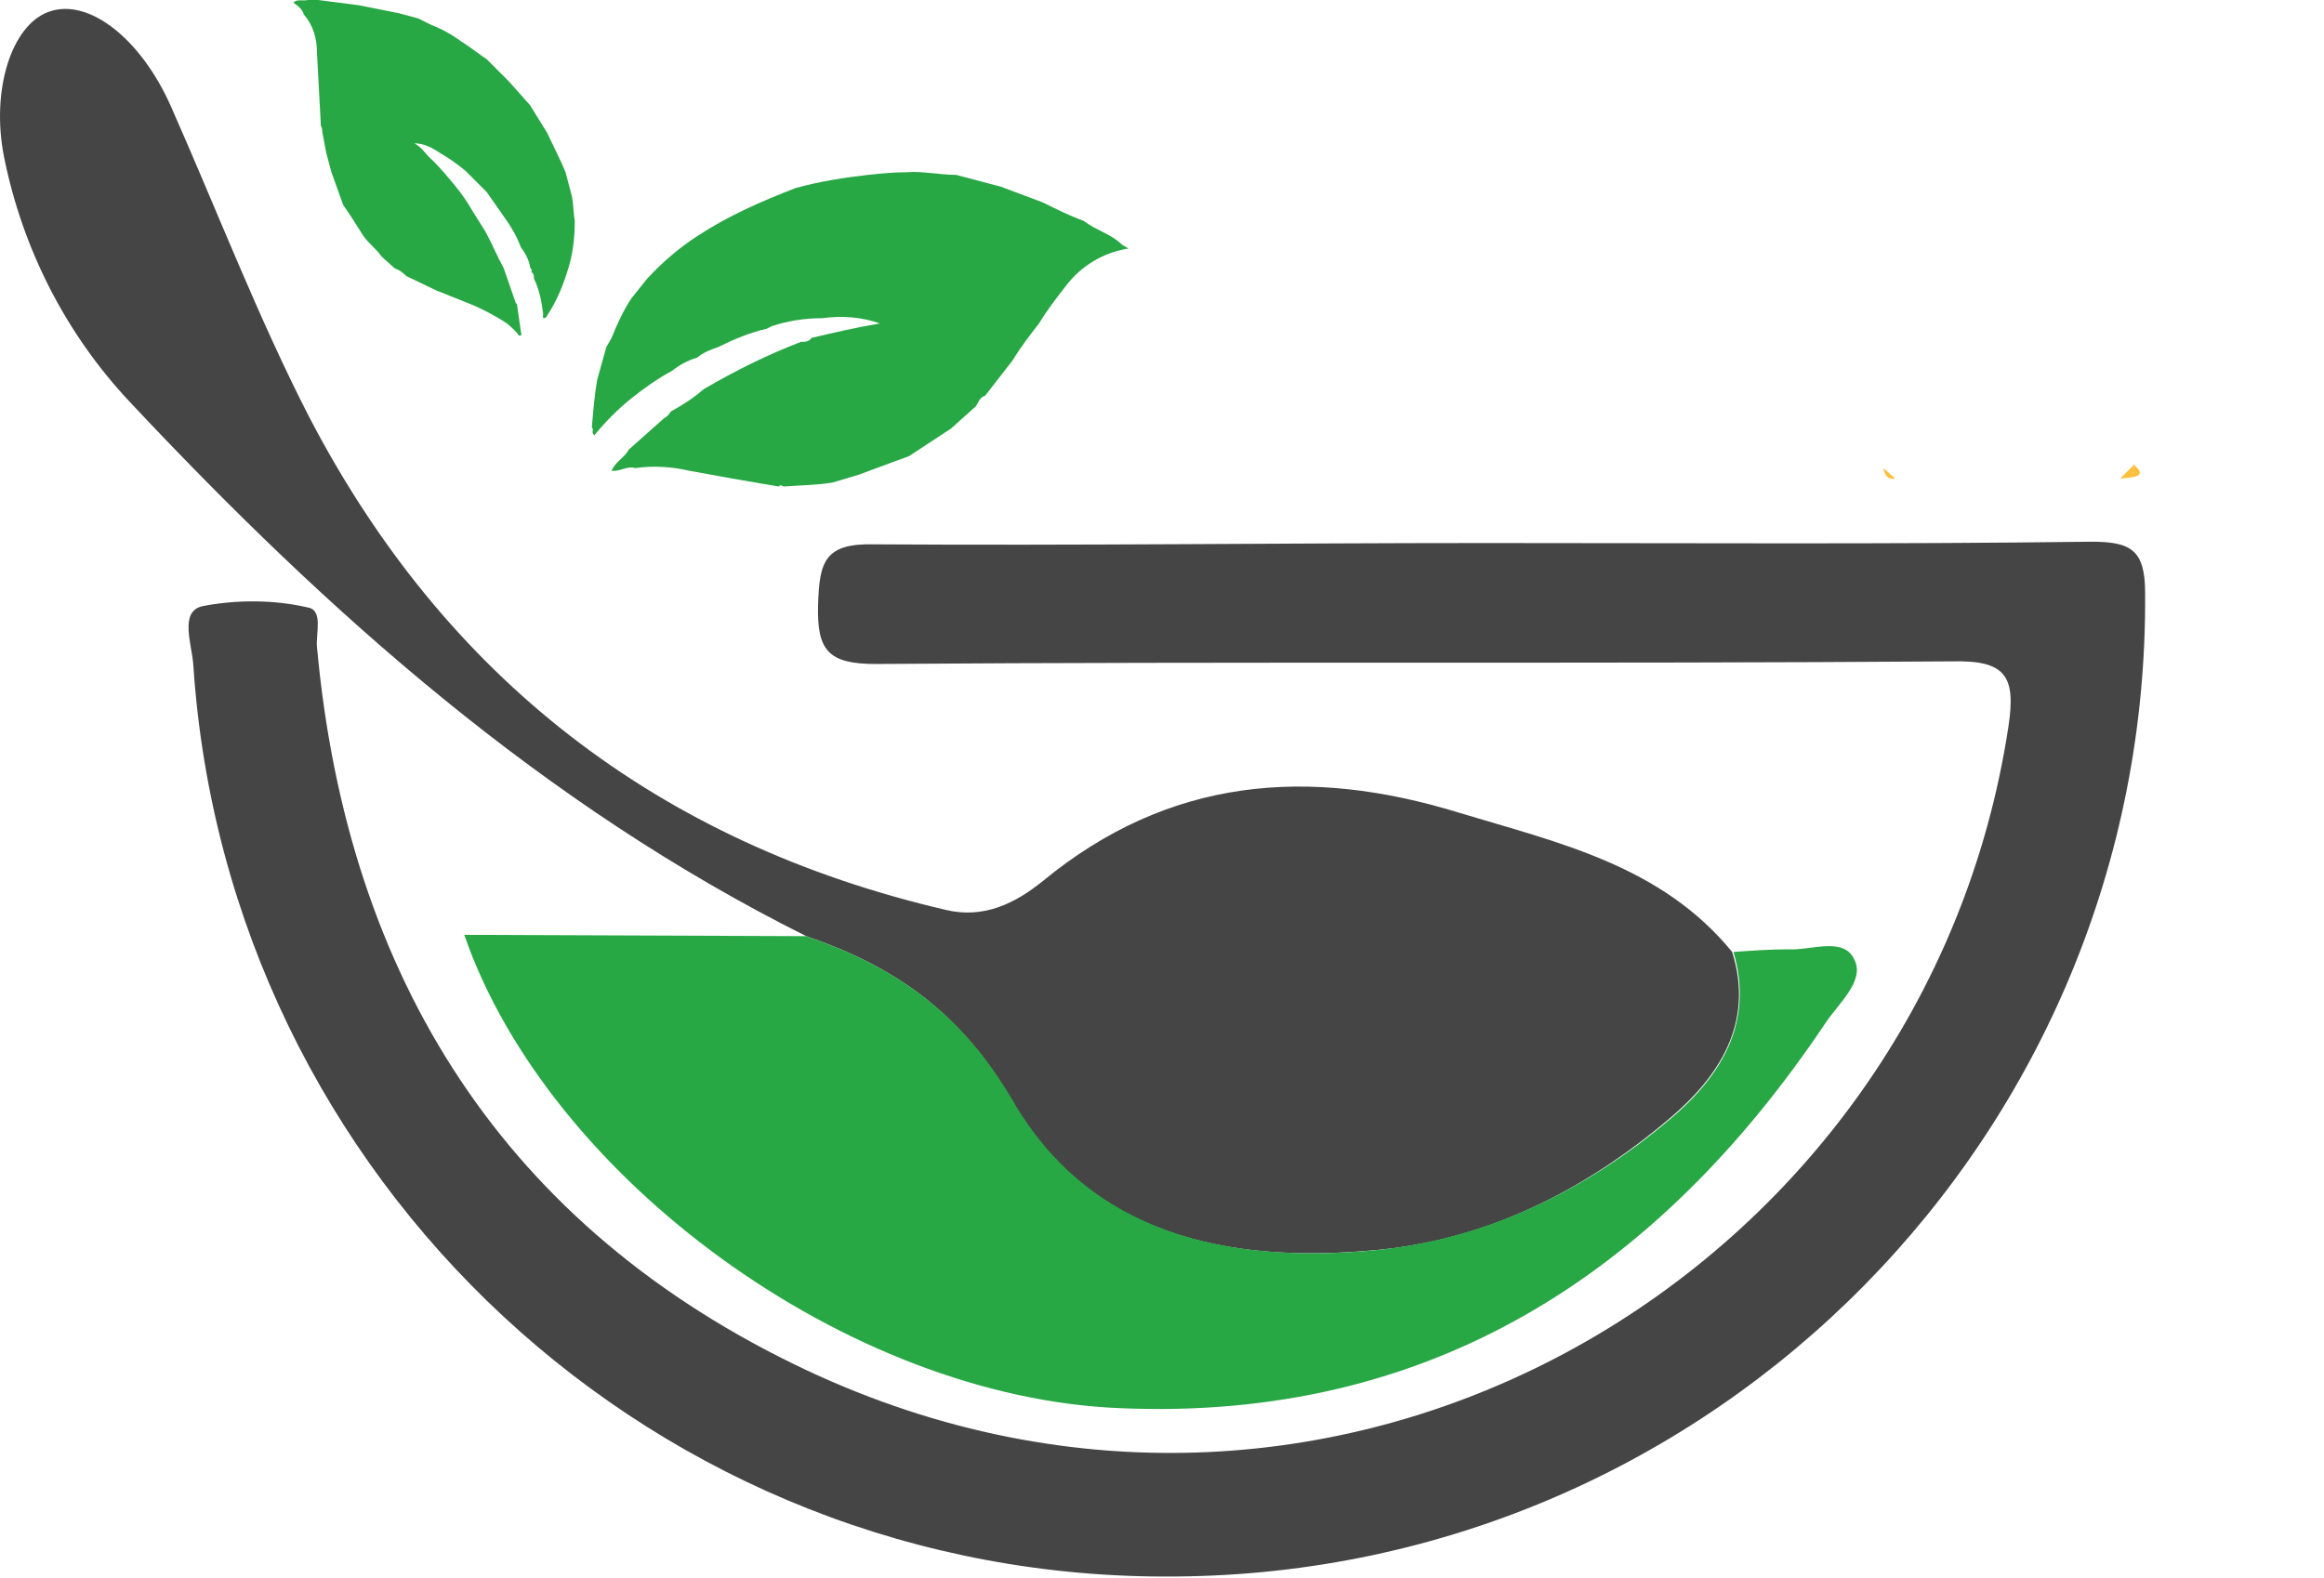 <?xml version="1.0" encoding="utf-8"?>
<!-- Generator: Adobe Illustrator 23.0.2, SVG Export Plug-In . SVG Version: 6.00 Build 0)  -->
<svg version="1.1" id="Layer_1" xmlns="http://www.w3.org/2000/svg" xmlns:xlink="http://www.w3.org/1999/xlink" x="0px" y="0px"
	 viewBox="0 0 176.7 120" style="enable-background:new 0 0 176.7 120;" xml:space="preserve">
<style type="text/css">
	.st0{fill:#454545;}
	.st1{fill:#28a745;}
	.st2{fill:#FDBF3C;}
	.st3{fill:#FEC03C;}
</style>
<g transform="translate(-919.234 -365.033)">
	<g transform="translate(919.234 365.033)">
		<path class="st0" d="M113,41.3c15.3,0,30.7,0.1,46-0.1c3,0,4.1,0.6,4.1,3.9c0.3,41-32.7,74.5-73.7,74.8
			C50,120.3,17.3,89.8,14.7,50.6c-0.1-1.6-1.1-4.1,0.7-4.5c2.6-0.5,5.4-0.5,8,0.1c1.2,0.2,0.6,2,0.7,3c2.3,25.2,14.3,44.2,37.2,55
			c40.6,19.1,85.1-7.5,91.4-48.9c0.6-3.9-0.2-5.1-4.3-5c-27.3,0.2-54.5,0-81.8,0.2c-3.6,0-4.5-1-4.4-4.5c0.1-3.3,0.5-4.7,4.3-4.6
			C82,41.5,97.5,41.3,113,41.3z"/>
		<path class="st0" d="M61.3,71.2c-20-10-36.3-24.5-51.4-40.6c-4.9-5.2-8.2-11.7-9.6-18.7c-1-5.1,0.6-10,3.4-11c3-1.1,7,2,9.3,7.2
			c3.5,7.9,6.6,16,10.5,23.6c10.3,19.8,26.5,32.4,48.4,37.5c2.9,0.7,5.3-0.5,7.4-2.2c9.6-7.9,20.2-8.7,31.6-5.2
			c7.6,2.3,15.4,4,20.8,10.6c1.7,5.4-1,9.5-4.8,12.7c-6.5,5.5-14,9.3-22.6,10c-11,1-21.5-1.2-27.4-11.4C73.1,77,68,73.5,61.3,71.2z"
			/>
		<path class="st1" d="M61.3,71.2C68,73.5,73.1,77,77,83.7c5.9,10.2,16.4,12.4,27.4,11.4c8.5-0.8,16.1-4.5,22.6-10
			c3.8-3.2,6.4-7.3,4.8-12.7c1.4-0.1,2.8-0.2,4.2-0.2c1.7,0.1,4.2-1,5,0.8c0.8,1.6-1.2,3.3-2.2,4.8c-12.8,19.1-30.1,30.3-53.6,29.3
			c-20.7-0.8-43.5-17.5-49.9-36L61.3,71.2z"/>
		<path class="st2" d="M143.2,35.6l0.9,0.8C143.6,36.5,143.3,36.2,143.2,35.6z"/>
		<path class="st2" d="M161.2,36.4l1.1-1.1l0,0.1c-0.1,0.3-0.1,0.6-0.2,0.9L161.2,36.4z"/>
		<path class="st3" d="M162.1,36.3c0.1-0.3,0.1-0.6,0.2-0.9C162.9,35.9,162.8,36.2,162.1,36.3z"/>
		<path class="st1" d="M68.9,13.1c1.3-0.1,2.5,0.2,3.8,0.2l3.4,0.9l3.2,1.2c1,0.5,2,1,3.1,1.4c0.9,0.7,2.1,1,2.9,1.8l0.5,0.3
			c-1.9,0.3-3.6,1.3-4.8,2.9c-0.7,0.9-1.4,1.8-2,2.8c-0.7,0.9-1.4,1.8-2,2.8l-2.1,2.7c-0.4,0.1-0.5,0.5-0.7,0.8l-1.9,1.7l-3.2,2.1
			L68,35.1l-2.7,1l-2,0.6c-1.2,0.2-2.4,0.2-3.7,0.3c-0.1,0-0.2-0.2-0.4,0l-3.5-0.6l-3.3-0.6c-1.3-0.3-2.7-0.4-4.1-0.2
			c-0.6-0.2-1.2,0.3-1.8,0.2c0.3-0.7,1-1,1.3-1.6l2.7-2.4c0.2-0.1,0.4-0.3,0.5-0.5c0.9-0.5,1.7-1,2.5-1.7c2.4-1.4,4.8-2.6,7.4-3.6
			c0.3,0,0.6,0,0.8-0.3c1.7-0.4,3.4-0.8,5.2-1.1c-1.4-0.5-2.9-0.6-4.4-0.4c-1.3,0-2.6,0.2-3.8,0.6L58.3,25c-1.3,0.3-2.5,0.8-3.7,1.4
			c-0.6,0.2-1.1,0.4-1.6,0.8c-0.7,0.2-1.4,0.6-1.9,1c-1.1,0.6-2.1,1.3-3.1,2.1c-1,0.8-2,1.8-2.8,2.8c-0.3-0.2,0-0.4-0.2-0.6
			c0.1-1.2,0.2-2.4,0.4-3.6l0.7-2.5l0.4-0.7c0.4-1,0.9-2.1,1.5-3c0.4-0.5,0.8-1,1.2-1.5c1.2-1.3,2.5-2.4,3.9-3.3
			c2.3-1.5,4.8-2.6,7.4-3.6h0c1.8-0.5,3.7-0.8,5.5-1C67,13.2,67.9,13.1,68.9,13.1z"/>
		<path class="st1" d="M27.3,0.4C27.3,0.4,27.3,0.4,27.3,0.4l3,0.6l1.5,0.4l1,0.5c0.8,0.3,1.5,0.7,2.2,1.2c0.1,0.1,0.2,0.1,0.3,0.2
			c0.6,0.4,1.1,0.8,1.7,1.2l1.7,1.7l1.6,1.8l1.3,2.1l1.1,2.3l0.3,0.7l0.5,1.9c0.1,0.6,0.1,1.2,0.2,1.8c0,1.1-0.1,2.2-0.4,3.3
			c-0.4,1.4-0.9,2.7-1.7,3.9c0,0.1-0.2,0.2-0.2,0.2c-0.2,0-0.1-0.2-0.1-0.3c-0.1-0.9-0.3-1.9-0.7-2.7c0-0.2,0-0.4-0.2-0.5
			c0-0.1,0.1-0.1,0-0.2l-0.1-0.2c-0.1-0.6-0.4-1.1-0.7-1.5c-0.3-0.8-0.7-1.5-1.2-2.2l-1.4-2L35.4,13c-0.6-0.5-1.3-1-2-1.4
			c-0.6-0.4-1.2-0.7-1.9-0.7c0.6,0.3,0.9,0.9,1.4,1.3c0.6,0.6,1.1,1.2,1.6,1.8c0.5,0.6,1,1.3,1.4,2c0.3,0.5,0.7,1.1,1,1.6
			c0.5,0.9,0.9,1.9,1.4,2.8l0.9,2.6c0,0,0,0.1,0.1,0.1c0.1,0.7,0.2,1.4,0.3,2.1c0,0.1,0.1,0.3,0,0.3c-0.2,0.1-0.2-0.1-0.3-0.2
			c-0.3-0.3-0.6-0.6-0.9-0.8c-0.8-0.5-1.7-1-2.7-1.4l-2.5-1l-2.3-1.1c-0.3-0.3-0.6-0.5-0.9-0.6l-1-0.9c-0.4-0.6-1-1-1.4-1.6
			c-0.5-0.8-1-1.6-1.5-2.3l-0.9-2.5l-0.4-1.5L24.5,10c0-0.1,0-0.3-0.1-0.4c-0.1-1.9-0.2-3.7-0.3-5.6c0-1.1-0.3-2.1-1-2.9
			c-0.1-0.4-0.5-0.7-0.8-0.9c0.3-0.3,0.7-0.1,1.1-0.2l0.8,0L27.3,0.4z"/>
	</g>
</g>
</svg>
